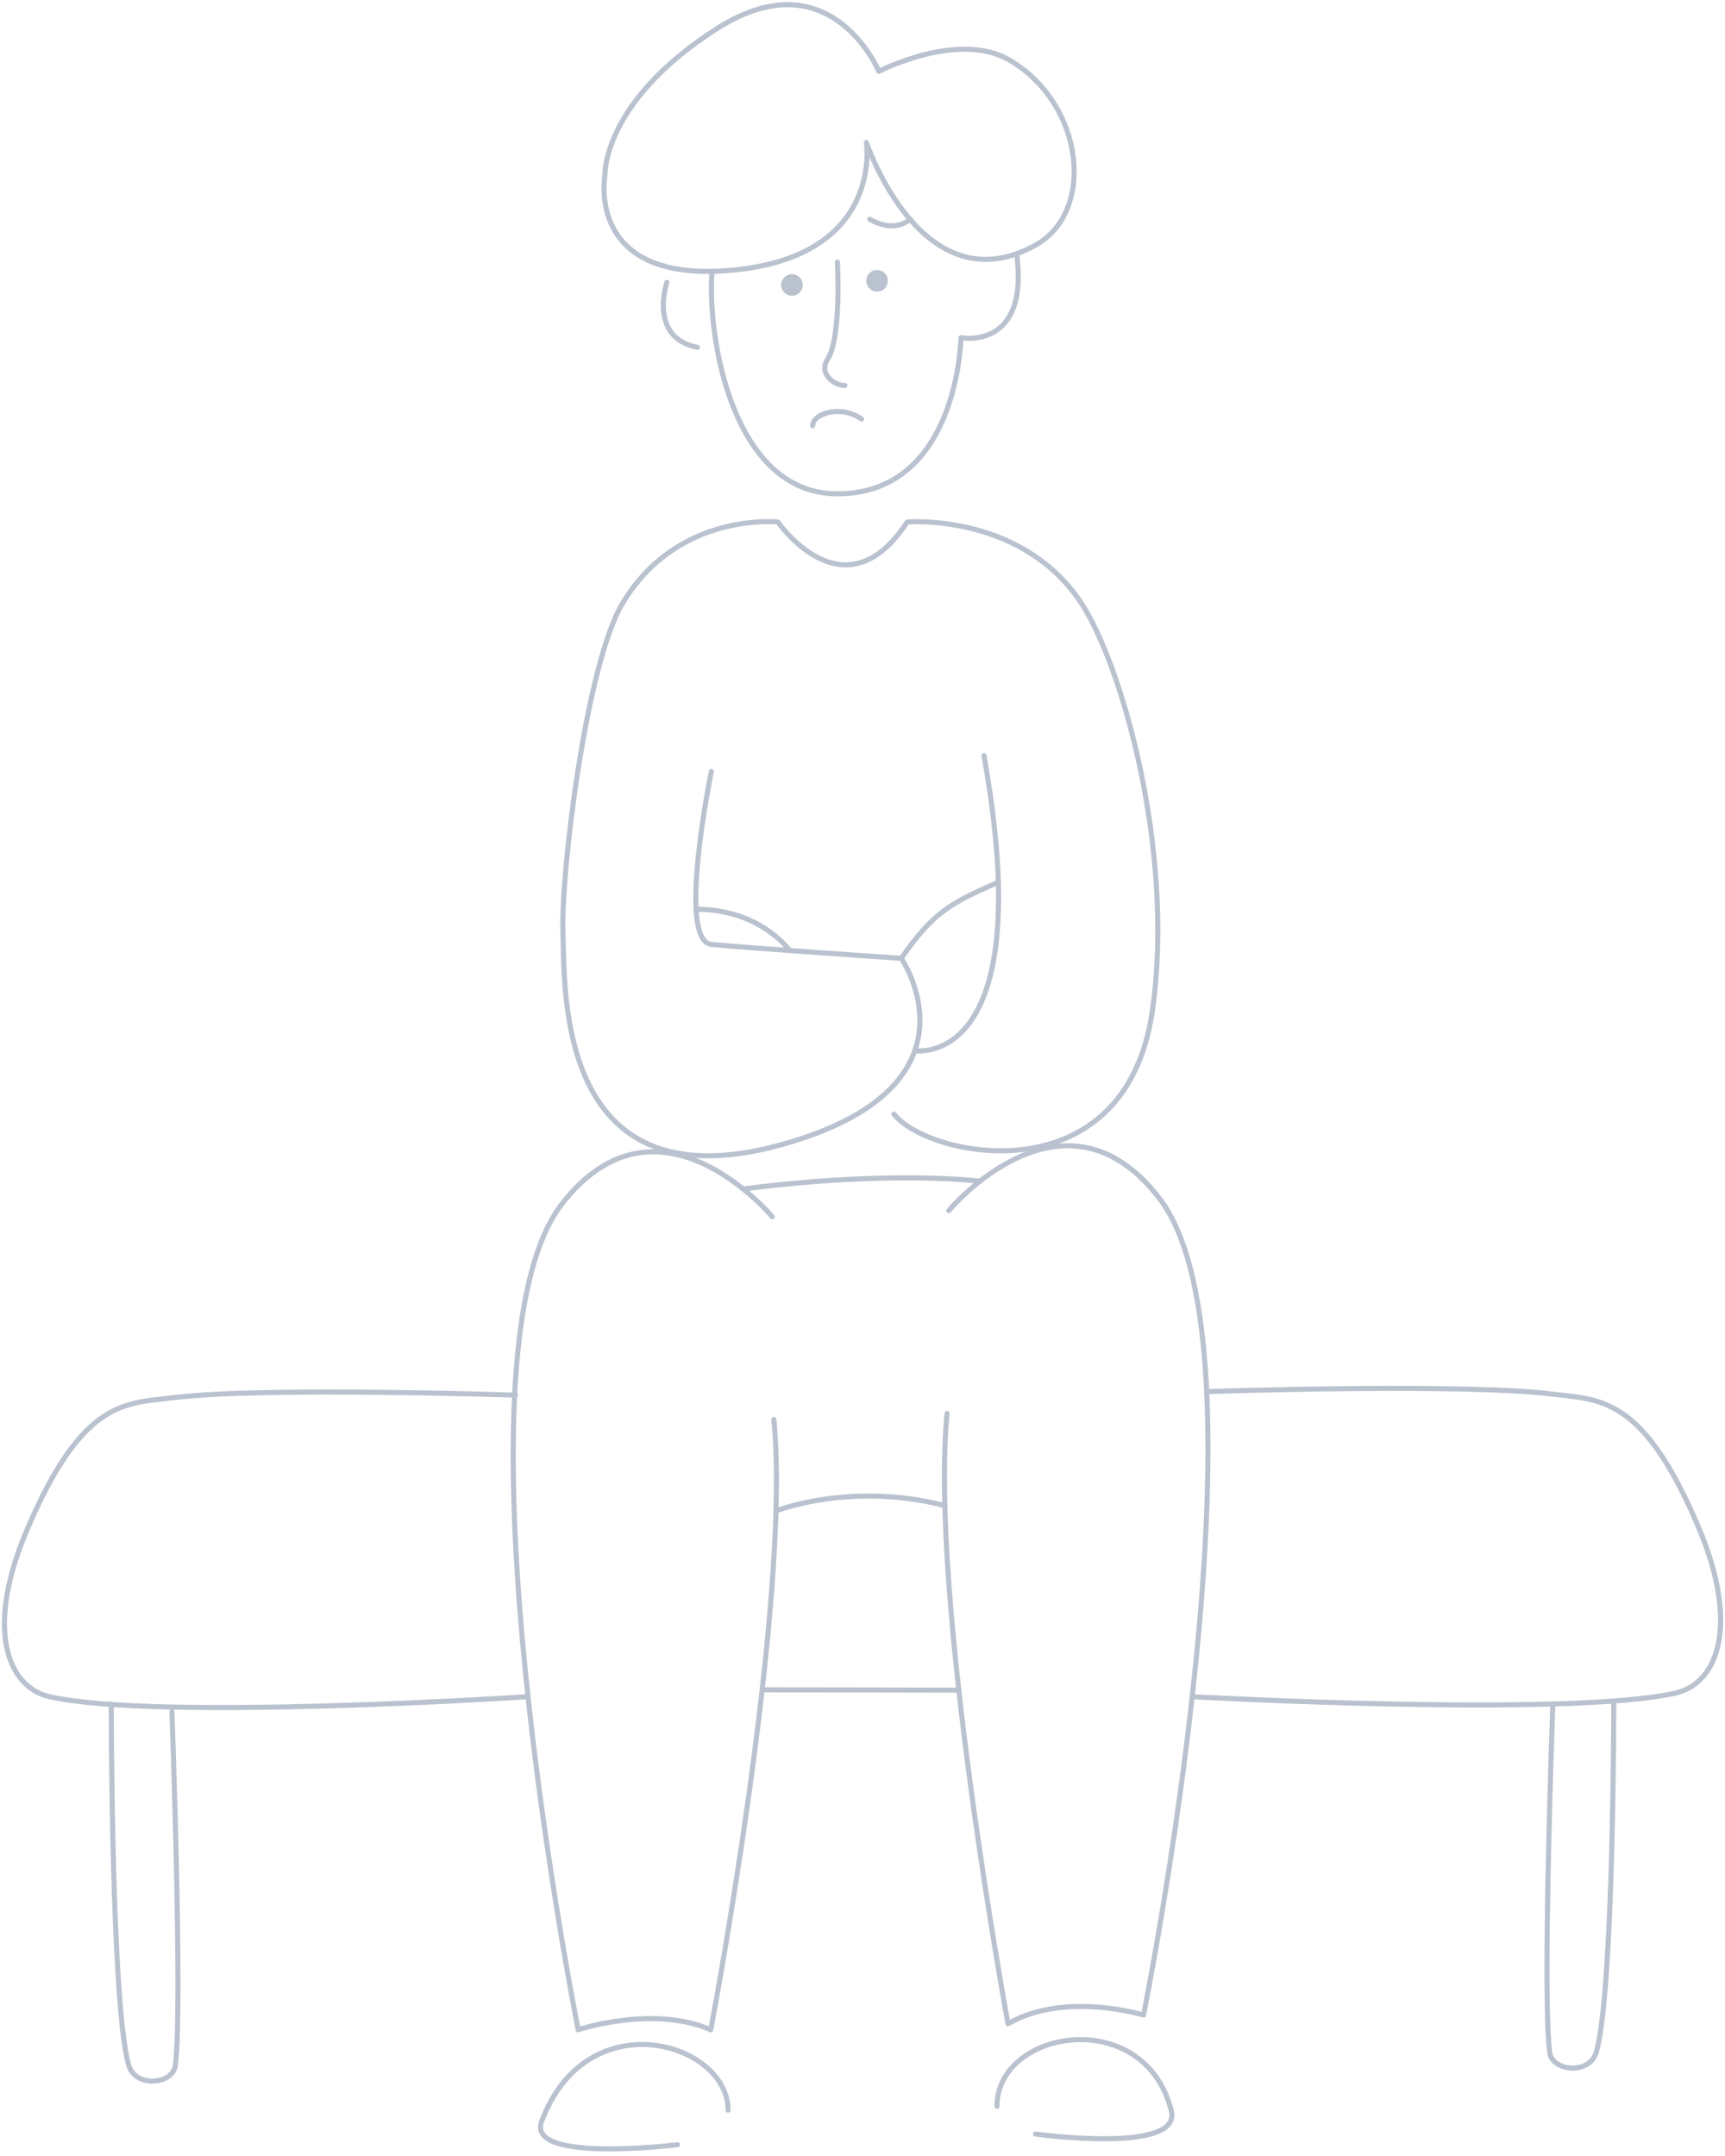 <svg width="340" height="425" viewBox="0 0 340 425" fill="none" xmlns="http://www.w3.org/2000/svg">
<g clip-path="url(#clip0_254_26)">
<path d="M176.2 219.612C182.776 228.187 222.009 236.336 227.185 198.916C231.591 167.138 220.797 129.514 212.427 117.853C200.386 101.078 178.813 102.902 178.813 102.902C166.396 121.893 153.33 102.902 153.33 102.902C153.33 102.902 133.534 100.771 122.705 118.927C115.48 131.031 110.561 172.116 110.953 183.675C111.346 195.234 109.467 239.251 156.08 225.05C194.476 213.355 177.635 188.909 177.635 188.909C177.635 188.909 147.112 186.863 140.212 186.164C133.312 185.465 140.212 152.085 140.212 152.085" stroke="#BAC2CF" stroke-miterlimit="10" stroke-linecap="round" stroke-linejoin="round"/>
<path d="M180.316 207.116C180.316 207.116 205.083 211.088 193.929 148.931" stroke="#BAC2CF" stroke-miterlimit="10" stroke-linecap="round" stroke-linejoin="round"/>
<path d="M196.816 173.889C187.234 178.049 183.938 179.873 177.635 188.908" stroke="#BAC2CF" stroke-miterlimit="10" stroke-linecap="round" stroke-linejoin="round"/>
<path d="M152.202 239.831C152.202 239.831 129.673 212.775 110.714 237.393C87.451 267.602 113.96 400.115 113.96 400.115C113.96 400.115 128.649 395.172 140.092 400.115C140.092 400.115 156.045 316.137 152.527 279.825" stroke="#BAC2CF" stroke-miterlimit="10" stroke-linecap="round" stroke-linejoin="round"/>
<path d="M187.012 238.637C187.012 238.637 209.541 211.582 228.5 236.199C251.763 266.408 225.391 397.217 225.391 397.217C225.391 397.217 209.951 392.444 198.678 398.922C198.678 398.922 183.152 314.944 186.67 278.632" stroke="#BAC2CF" stroke-miterlimit="10" stroke-linecap="round" stroke-linejoin="round"/>
<path d="M153.347 297.692C153.347 297.692 168.07 292.066 186.226 296.805" stroke="#BAC2CF" stroke-miterlimit="10" stroke-linecap="round" stroke-linejoin="round"/>
<path d="M143.509 415.971C143.509 402.588 115.668 394.32 106.752 418.187C103.66 426.472 133.534 422.773 133.534 422.773" stroke="#BAC2CF" stroke-miterlimit="10" stroke-linecap="round" stroke-linejoin="round"/>
<path d="M196.509 415.203C196.509 399.945 225.613 395.223 230.874 416.089C233.026 424.665 204.092 420.675 204.092 420.675" stroke="#BAC2CF" stroke-miterlimit="10" stroke-linecap="round" stroke-linejoin="round"/>
<path d="M170.769 28.095C170.769 28.095 174.253 50.291 144.721 53.224C115.189 56.156 119.237 34.573 119.237 34.573C119.237 34.573 118.571 20.287 141.117 5.762C163.663 -8.763 173.228 14.065 173.228 14.065C173.228 14.065 188.925 5.95 199.002 11.865C213.777 20.543 215.98 41.836 204.007 48.382C181.683 60.606 170.769 28.095 170.769 28.095Z" stroke="#BAC2CF" stroke-miterlimit="10" stroke-linecap="round" stroke-linejoin="round"/>
<path d="M140.349 53.496C139.307 66.095 144.26 97.344 165.03 97.344C188.925 97.344 189.403 66.572 189.403 66.572C189.403 66.572 202.931 69.18 200.386 50.019" stroke="#BAC2CF" stroke-miterlimit="10" stroke-linecap="round" stroke-linejoin="round"/>
<path d="M131.45 55.661C131.45 55.661 127.692 66.538 137.479 68.481" stroke="#BAC2CF" stroke-miterlimit="10" stroke-linecap="round" stroke-linejoin="round"/>
<path d="M165.047 51.655C165.047 51.655 165.901 66.521 163.1 70.868C161.272 73.681 164.517 76.051 166.533 75.983" stroke="#BAC2CF" stroke-miterlimit="10" stroke-linecap="round" stroke-linejoin="round"/>
<path d="M160.179 83.927C160.179 81.506 165.713 79.716 169.812 82.614" stroke="#BAC2CF" stroke-miterlimit="10" stroke-linecap="round" stroke-linejoin="round"/>
<path d="M156.097 58.304C157.276 58.304 158.232 57.35 158.232 56.173C158.232 54.996 157.276 54.042 156.097 54.042C154.917 54.042 153.962 54.996 153.962 56.173C153.962 57.35 154.917 58.304 156.097 58.304Z" fill="#BAC2CF"/>
<path d="M172.869 57.486C174.049 57.486 175.005 56.532 175.005 55.355C175.005 54.178 174.049 53.224 172.869 53.224C171.69 53.224 170.734 54.178 170.734 55.355C170.734 56.532 171.69 57.486 172.869 57.486Z" fill="#BAC2CF"/>
<path d="M171.418 43.217C175.022 45.263 177.737 44.598 179.394 43.217" stroke="#BAC2CF" stroke-miterlimit="10" stroke-linecap="round" stroke-linejoin="round"/>
<path d="M155.618 187.34C155.618 187.34 149.828 179.191 137.206 179.242" stroke="#BAC2CF" stroke-miterlimit="10" stroke-linecap="round" stroke-linejoin="round"/>
<path d="M146.48 234.375C165.969 231.835 183.459 231.75 193.127 232.858" stroke="#BAC2CF" stroke-miterlimit="10" stroke-linecap="round" stroke-linejoin="round"/>
<path d="M101.611 275.018C101.611 275.018 51.685 273.347 34.212 275.512C24.63 276.688 16.209 275.768 5.175 301.919C-2.869 321.013 1.366 332.554 9.787 334.464C31.12 339.271 103.951 334.464 103.951 334.464" stroke="#BAC2CF" stroke-miterlimit="10" stroke-linecap="round" stroke-linejoin="round"/>
<path d="M21.931 335.913C21.931 335.913 21.914 394.353 25.313 406.935C26.611 411.725 34.024 410.856 34.536 407.259C36.056 396.587 33.887 337.413 33.887 337.413" stroke="#BAC2CF" stroke-miterlimit="10" stroke-linecap="round" stroke-linejoin="round"/>
<path d="M238.407 274.302C238.407 274.302 288.332 272.631 305.805 274.796C315.387 275.972 323.808 275.052 334.842 301.203C342.887 320.297 338.651 331.839 330.23 333.748C308.897 338.555 234.99 334.464 234.99 334.464" stroke="#BAC2CF" stroke-miterlimit="10" stroke-linecap="round" stroke-linejoin="round"/>
<path d="M318.069 336.101C318.069 336.101 318.086 391.779 314.687 404.361C313.389 409.151 305.976 408.282 305.464 404.685C303.944 394.013 306.062 336.101 306.062 336.101" stroke="#BAC2CF" stroke-miterlimit="10" stroke-linecap="round" stroke-linejoin="round"/>
<path d="M150.221 333.1L188.993 333.168" stroke="#BAC2CF" stroke-miterlimit="10" stroke-linecap="round" stroke-linejoin="round"/>
</g>
<defs>
<clipPath id="clip0_254_26">
<rect width="340" height="424.545" fill="white"/>
</clipPath>
</defs>
</svg>
